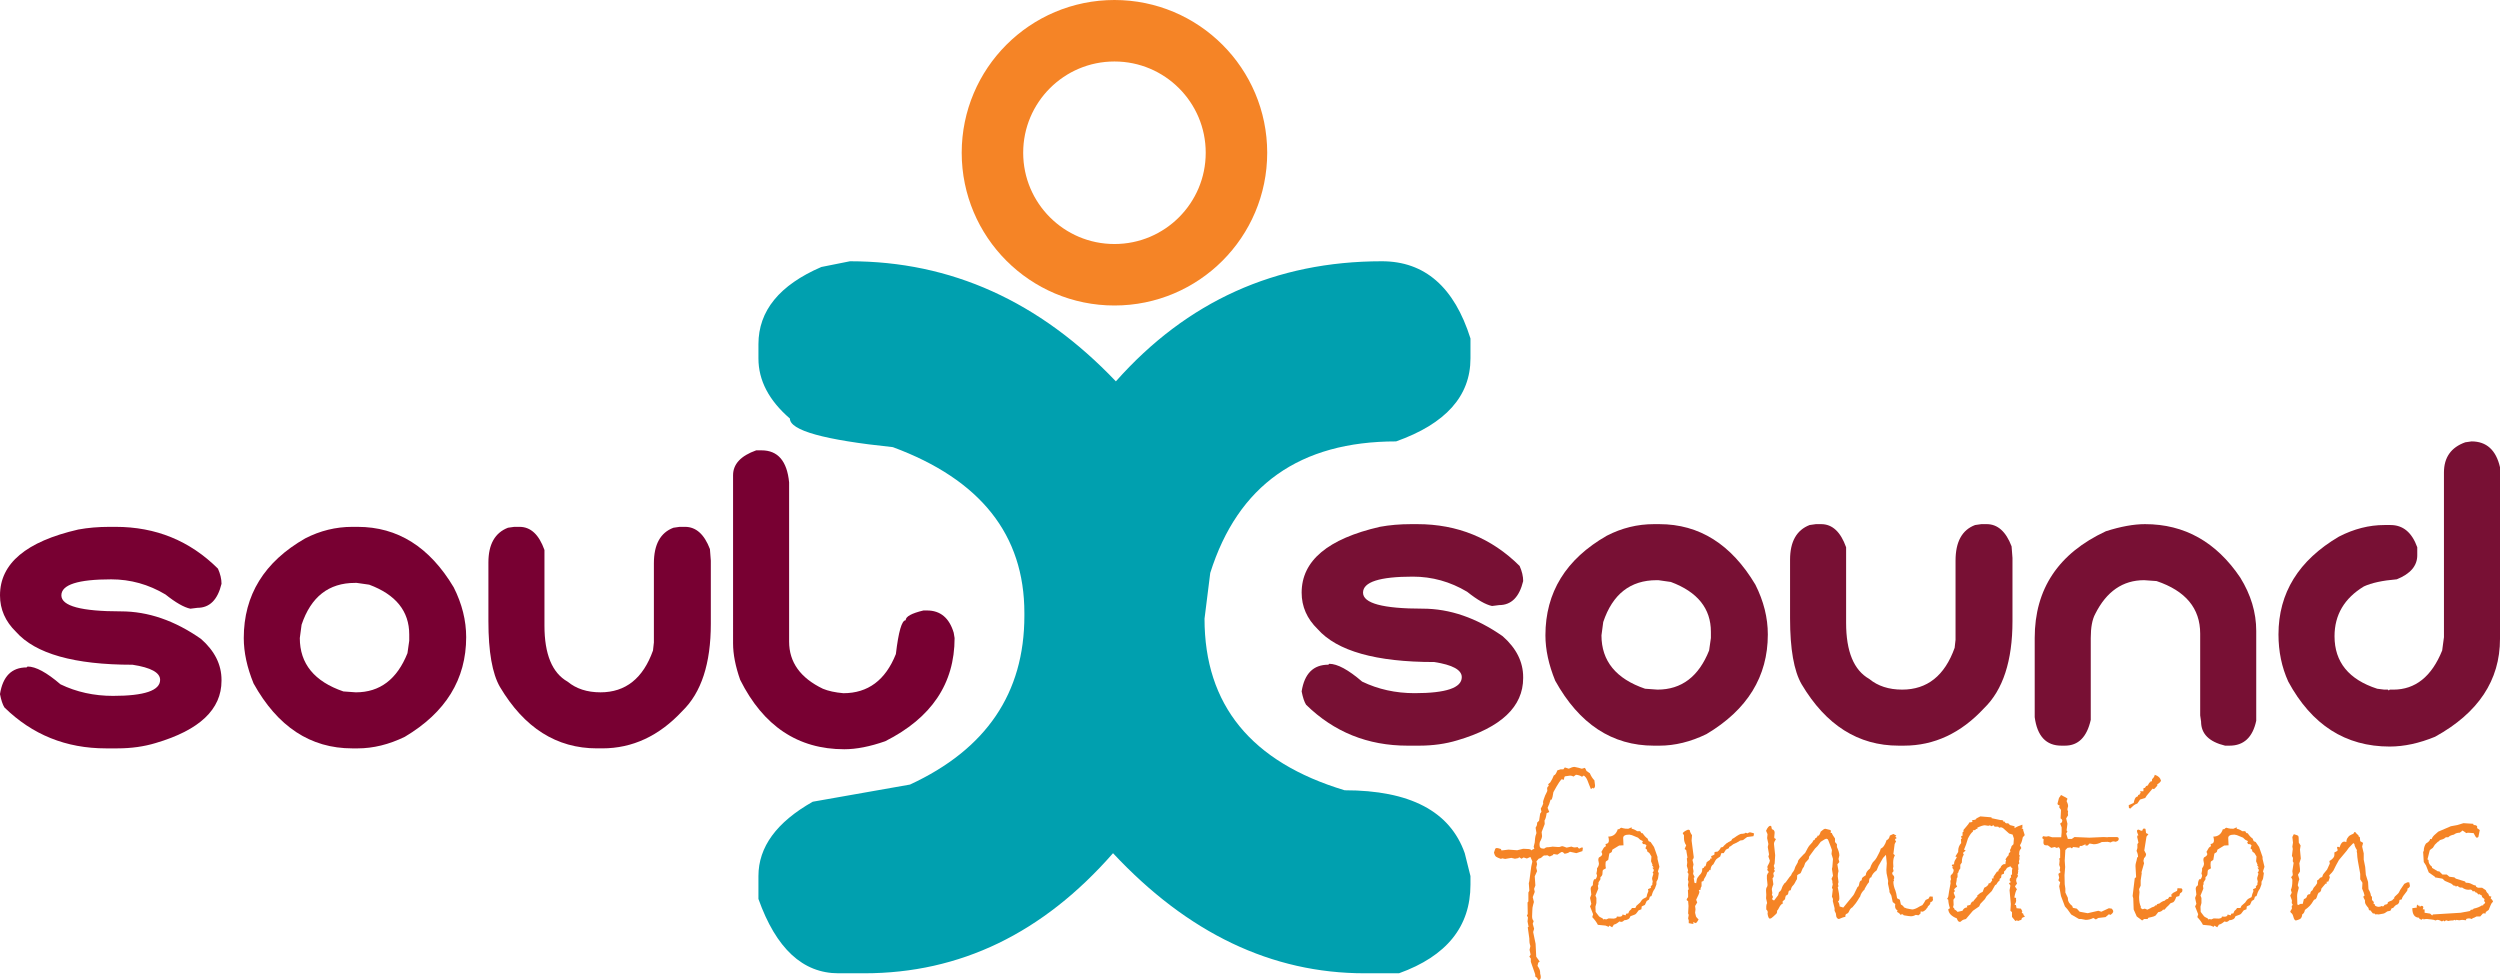<?xml version="1.0" encoding="utf-8"?>
<svg version="1.1" id="Layer_1" xmlns="http://www.w3.org/2000/svg" xmlns:xlink="http://www.w3.org/1999/xlink" x="0px" y="0px"
	 width="461.036px" height="180.768px" viewBox="0 0 461.036 180.768" enable-background="new 0 0 461.036 180.768"
	 xml:space="preserve">
<g>
	<g>
		<path fill="#00A0AF" d="M271.175,66.109c0,6.942-4.571,12.041-13.711,15.293c-17.754,0-29.181,8.085-34.277,24.258l-1.055,8.438
			c0,15.907,8.613,26.454,25.84,31.641c12.041,0,19.423,3.867,22.148,11.602l1.055,4.219v1.582c0,7.732-4.396,13.184-13.184,16.348
			h-6.328c-17.139,0-32.609-7.383-46.406-22.148c-12.92,14.766-28.213,22.148-45.879,22.148h-4.746
			c-6.592,0-11.515-4.57-14.766-13.711v-4.219c0-5.362,3.339-9.933,10.02-13.711l17.93-3.164
			c14.061-6.505,21.094-16.875,21.094-31.113v-0.527c0-14.416-8.087-24.61-24.258-30.586c-12.656-1.318-18.984-3.078-18.984-5.273
			c-3.869-3.341-5.801-7.033-5.801-11.074v-2.637c0-6.153,3.867-10.899,11.602-14.238l5.273-1.055
			c18.632,0,34.98,7.383,49.043,22.148c13.095-14.766,29.443-22.148,49.043-22.148c7.91,0,13.359,4.746,16.348,14.238V66.109z"/>
	</g>
</g>
<g>
	<g>
		<path fill="#F58426" d="M294.145,144.928c0,0.183-0.078,0.352-0.234,0.508l-0.156-0.156l-0.371,0.234l-0.313-0.762
			c-0.247-0.716-0.459-1.182-0.635-1.396s-0.31-0.322-0.4-0.322l-0.293,0.215c-0.3-0.208-0.671-0.332-1.113-0.371l-0.449,0.332
			c-0.208-0.117-0.417-0.176-0.625-0.176l-0.977,0.137c-0.104,0.169-0.156,0.339-0.156,0.508c-0.065,0.104-0.117,0.156-0.156,0.156
			c-0.026,0-0.059-0.026-0.098-0.078s-0.071-0.078-0.098-0.078c-0.195,0-0.729,0.801-1.602,2.402
			c-0.104,0.703-0.208,1.159-0.313,1.367l-0.215,0.039c-0.144,0.547-0.325,1.042-0.547,1.484l0.313,0.781l-0.488,0.215
			c-0.091,0.677-0.222,1.126-0.391,1.348l0.039,0.645l-0.566,1.484l0.078,0.762c0,0.183-0.091,0.462-0.273,0.84
			c-0.13,0.156-0.195,0.41-0.195,0.762c0,0.456,0.215,0.684,0.645,0.684h0.234c0.195-0.169,0.397-0.254,0.605-0.254h0.156
			c0.144,0,0.345-0.026,0.605-0.078c0.039-0.039,0.186-0.042,0.439-0.01s0.479,0.049,0.674,0.049h0.313
			c0.273-0.104,0.437-0.156,0.488-0.156c0.104,0,0.384,0.091,0.84,0.273l0.879-0.195c0.013,0,0.081,0.026,0.205,0.078
			s0.257,0.078,0.4,0.078c0.208,0,0.378-0.026,0.508-0.078c0.144,0.195,0.267,0.293,0.371,0.293
			c0.222-0.144,0.391-0.215,0.508-0.215c0.078,0,0.117,0.071,0.117,0.215c0,0.052-0.026,0.208-0.078,0.469l-1.113,0.371
			l-1.191-0.254c-0.183,0.169-0.508,0.293-0.977,0.371c-0.195-0.222-0.364-0.332-0.508-0.332c-0.091,0-0.358,0.163-0.801,0.488
			c-0.117,0-0.358-0.039-0.723-0.117l-0.117,0.195l-0.605,0.273l-0.43-0.234l-0.293,0.039h-0.313
			c-0.091,0.026-0.222,0.124-0.391,0.293s-0.358,0.261-0.566,0.273l-0.449,0.508l0.117,0.527l-0.156,0.645l0.156,0.645l-0.43,0.957
			l0.117,1.68l-0.234,0.625l0.117,0.566l-0.371,0.957l0.215,0.879v0.039c0,0.052-0.049,0.228-0.146,0.527s-0.146,0.657-0.146,1.074
			l-0.039,1.055c0,0.378,0.098,0.657,0.293,0.84l-0.176,0.508l0.254,0.918l-0.176,0.605l0.449,2.168l0.117,2.383l0.645,0.898
			l-0.273,0.195l-0.137,0.605c0.325,0.43,0.488,0.827,0.488,1.191v0.195c0.078,0.286,0.117,0.515,0.117,0.684
			c0,0.339-0.156,0.527-0.469,0.566l-0.215-0.449l-0.313-0.195l-0.039-0.449l-0.801-2.305v-0.605l-0.273-0.332l0.234-0.391
			l-0.195-0.879l0.156-0.684c0-0.013-0.029-0.11-0.088-0.293s-0.091-0.407-0.098-0.674s-0.01-0.413-0.01-0.439l-0.293-2.07
			l0.156-0.078l-0.195-0.996l0.078-0.723l-0.195-0.371l0.156-0.273l-0.039-2.129l0.156-0.195v-1.641l0.176-0.352l-0.098-1.367
			l0.098-0.391l0.352-2.676c0.013-0.117,0.049-0.283,0.107-0.498s0.088-0.374,0.088-0.479c0-0.013-0.117-0.28-0.352-0.801
			l-0.645,0.293l-0.605-0.195l-0.391,0.234l-0.449-0.293l-0.117,0.176l-0.645,0.117l-0.664-0.156l-1.133,0.195l-0.586-0.117
			l-0.176,0.117c-0.442-0.156-0.745-0.29-0.908-0.4s-0.296-0.368-0.4-0.771l0.195-0.586c0.039-0.169,0.156-0.254,0.352-0.254
			c0.117,0,0.358,0.059,0.723,0.176l0.117,0.273l1.289-0.156l1.602,0.117l1.113-0.273l0.801,0.039c0.364,0,0.618,0.091,0.762,0.273
			c0-0.091,0.163-0.195,0.488-0.313l-0.117-0.371l0.195-0.801l0.059-0.742c0.013-0.247,0.098-0.573,0.254-0.977l-0.156-0.996
			c0.013-0.039,0.062-0.124,0.146-0.254s0.127-0.286,0.127-0.469v-0.195l0.371-0.371l0.195-1.309l0.234-0.332l-0.117-0.586
			c0.222-0.364,0.371-0.684,0.449-0.957c-0.026-0.052-0.039-0.124-0.039-0.215c0-0.117,0.052-0.319,0.156-0.605
			s0.179-0.495,0.225-0.625s0.127-0.296,0.244-0.498s0.176-0.368,0.176-0.498l-0.039-0.215v-0.117c0-0.183,0.104-0.339,0.313-0.469
			l-0.117-0.215c0-0.104,0.117-0.234,0.352-0.391c0.286-0.43,0.515-0.872,0.684-1.328c0.222-0.026,0.437-0.332,0.645-0.918
			l0.586-0.195h0.527l0.273-0.352l0.723,0.234c0.43-0.222,0.781-0.332,1.055-0.332l0.801,0.176c0.3,0.104,0.469,0.156,0.508,0.156
			c0.117,0,0.306-0.052,0.566-0.156c0.104,0.065,0.222,0.261,0.352,0.586l0.605,0.41c0.222,0.534,0.501,0.97,0.84,1.309l0.117,0.898
			V144.928z"/>
		<path fill="#F58426" d="M306.02,159.85l-0.273,0.84l0.156,0.352l-0.137,0.938c-0.013,0.117-0.11,0.325-0.293,0.625v0.469
			l-0.293,0.801l-0.234,0.352c-0.078,0.091-0.208,0.43-0.391,1.016l-0.293,0.117l-0.156,0.527l-0.43,0.273l-0.332,0.723
			l-0.586,0.273l-0.059,0.527l-0.508,0.195c-0.247,0.325-0.407,0.534-0.479,0.625s-0.247,0.183-0.527,0.273
			s-0.466,0.169-0.557,0.234c-0.065,0.417-0.437,0.651-1.113,0.703c-0.156,0.195-0.345,0.293-0.566,0.293
			c-0.065,0-0.169-0.026-0.313-0.078c-0.364,0.325-0.703,0.521-1.016,0.586l-0.313,0.488l-0.527-0.313l-0.117,0.234l-0.586-0.234
			l-1.406-0.137c-0.234-0.469-0.579-0.944-1.035-1.426l0.156-0.527l-0.566-1.445l0.234-0.469l-0.234-1.094l0.234-0.625
			c0-0.065-0.02-0.237-0.059-0.518s-0.059-0.459-0.059-0.537c0-0.273,0.137-0.495,0.41-0.664v-0.215c0-0.3,0.078-0.593,0.234-0.879
			h0.234c0.195-0.222,0.293-0.476,0.293-0.762l-0.117-0.273l0.117-0.605v-0.391c0.234-0.286,0.352-0.579,0.352-0.879l-0.117-0.645
			c0-0.195,0.039-0.352,0.117-0.469c0.403-0.208,0.605-0.41,0.605-0.605c0-0.13-0.052-0.267-0.156-0.41l0.391-0.684
			c0.052-0.104,0.134-0.188,0.244-0.254s0.179-0.11,0.205-0.137l-0.078-0.391c0.417-0.039,0.625-0.254,0.625-0.645
			c0-0.234-0.039-0.476-0.117-0.723c0.886,0,1.472-0.456,1.758-1.367h0.254c0.183-0.183,0.313-0.273,0.391-0.273
			c0.026,0,0.14,0.032,0.342,0.098s0.518,0.098,0.947,0.098l0.625-0.273v0.273c0.273,0.026,0.612,0.176,1.016,0.449h0.547
			c0.13,0.261,0.254,0.391,0.371,0.391l0.078-0.039c0.3,0.469,0.605,0.801,0.918,0.996l0.195,0.488l0.371,0.156l0.625,0.918
			l0.645,1.836v0.371L306.02,159.85z M304.75,160.963c0.156-0.195,0.234-0.358,0.234-0.488c0-0.091-0.046-0.186-0.137-0.283
			s-0.137-0.159-0.137-0.186h0.234c-0.039-0.156-0.13-0.293-0.273-0.41l0.078-0.117l-0.273-0.645l0.078-0.879l-0.371-0.625
			c-0.286-0.183-0.43-0.319-0.43-0.41v-0.117c0-0.104-0.049-0.173-0.146-0.205s-0.146-0.088-0.146-0.166v-0.039
			c0-0.039,0.059-0.208,0.176-0.508l-0.254-0.195l-0.391-0.039l-0.156-0.293l0.156-0.234l-0.527-0.273l-0.391-0.371l-1.133-0.469
			l-0.469-0.098c-0.769,0-1.146,0.215-1.133,0.645l0.059,1.328l-0.801,0.039l-1.25,0.762l-0.117,0.43l-0.449,0.293l-0.195,1.152
			l-0.391,0.273c-0.078,0.039-0.117,0.228-0.117,0.566c0,0.3,0.026,0.54,0.078,0.723l-0.488,0.273
			c-0.104,0.052-0.156,0.306-0.156,0.762c0,0.208-0.124,0.41-0.371,0.605v0.391l-0.352,0.566v0.352l-0.117,0.254l0.078,0.547
			l-0.527,1.289l0.176,0.43v0.938l-0.176,0.664l0.039,0.977l0.586,0.762c0.065,0.104,0.3,0.247,0.703,0.43l0.117,0.195l0.273-0.078
			l0.254,0.078l0.469-0.195l0.957,0.039l0.449-0.117l0.117-0.273l0.41,0.039c0.417,0,0.625-0.137,0.625-0.41l0.566,0.156
			l0.117-0.313l0.371-0.039l0.195-0.449c0.286-0.222,0.442-0.403,0.469-0.547h0.645l0.195-0.41l0.684-0.605l0.254-0.371
			c0.104-0.144,0.222-0.254,0.352-0.332l0.566-0.293c0.065-0.364,0.183-0.735,0.352-1.113l-0.078-0.352l0.566-0.254l-0.078-0.195
			c0.156-0.222,0.3-0.41,0.43-0.566h-0.195c0.104-0.144,0.156-0.261,0.156-0.352c0-0.078-0.02-0.176-0.059-0.293
			s-0.059-0.195-0.059-0.234c0-0.169,0.039-0.352,0.117-0.547s0.117-0.319,0.117-0.371
			C304.906,161.068,304.854,161.002,304.75,160.963z"/>
		<path fill="#F58426" d="M323.48,153.717l-0.117,0.488l-1.172,0.156l-0.762,0.566l-0.508,0.078l-0.645,0.391l-0.645,0.293
			c-0.313,0.273-0.566,0.442-0.762,0.508v0.195l-0.586,0.293l-0.41,0.645h-0.43l-0.215,0.625l-0.449,0.293
			c-0.183,0.104-0.325,0.247-0.43,0.43l-0.391,0.723c-0.3,0.156-0.476,0.515-0.527,1.074l-0.195-0.078l-0.078,0.254l-0.293,0.195
			l-0.273,0.684c-0.286,0.403-0.43,0.71-0.43,0.918l-0.371,0.156v0.84c-0.078,0.091-0.144,0.234-0.195,0.43l0.078,0.137
			l-0.391,0.156l0.117,0.313c-0.039,0.261-0.241,0.742-0.605,1.445l0.195,0.508l-0.391,0.645c0.052,0.261,0.078,0.462,0.078,0.605
			l-0.078,0.645l0.176,0.703c0.013,0.039,0.071,0.117,0.176,0.234l0.293,0.293c-0.169,0.325-0.332,0.554-0.488,0.684l-0.527-0.195
			l0.078,0.352l-0.879-0.156v-0.527l-0.117-0.352l0.117-0.645l-0.117-0.273l0.078-1.367l-0.078-0.918
			c-0.183-0.065-0.273-0.144-0.273-0.234c0-0.104,0.091-0.267,0.273-0.488v-0.586c0-0.313-0.013-0.54-0.039-0.684l0.156-0.195
			l-0.156-0.762l0.117-0.605l-0.117-0.371l0.117-1.074l-0.195-0.313l0.117-0.371l-0.234-0.801l0.078-0.625
			c0-0.169-0.026-0.41-0.078-0.723l0.117-0.195l-0.234-1.367l-0.293-0.195l0.293-0.684c-0.273-0.378-0.41-0.82-0.41-1.328v-0.547
			c-0.117-0.13-0.195-0.254-0.234-0.371c0.183-0.247,0.515-0.462,0.996-0.645l0.293,0.078c0.052,0.325,0.195,0.638,0.43,0.938
			l-0.078,0.996l0.391,3.027c0,0.195-0.078,0.371-0.234,0.527l0.195,0.84l-0.117,0.605l0.117,0.645l-0.078,0.508l0.293,0.605
			l-0.176,0.117l0.137,0.918l0.313,0.078l0.137-0.781c0.013-0.091,0.169-0.325,0.469-0.703c0.339-0.3,0.508-0.632,0.508-0.996
			v-0.234l0.254-0.117c0.039,0,0.071-0.049,0.098-0.146s0.071-0.146,0.137-0.146h0.117l0.234-0.781l0.605-0.41l0.039-0.234h0.273
			l-0.117-0.449l0.605-0.273l0.039-0.488l0.566-0.078c0.286-0.234,0.481-0.488,0.586-0.762l0.371-0.078
			c0.052-0.104,0.293-0.345,0.723-0.723c0.091,0,0.156-0.039,0.195-0.117l0.645-0.352l0.156-0.293l0.352-0.195
			c0.69-0.508,1.159-0.762,1.406-0.762h0.156c0.234,0,0.423-0.065,0.566-0.195l0.352,0.117c0.183-0.13,0.332-0.195,0.449-0.195
			C323.2,153.587,323.454,153.666,323.48,153.717z"/>
		<path fill="#F58426" d="M356.488,165.963l-0.215,0.313L356,166.354c0,0.261-0.088,0.462-0.264,0.605s-0.264,0.254-0.264,0.332
			v0.078l-0.117,0.078c-0.078,0.183-0.218,0.342-0.42,0.479s-0.329,0.205-0.381,0.205l-0.352-0.059l-0.039,0.41
			c-0.222,0.208-0.345,0.313-0.371,0.313s-0.195-0.026-0.508-0.078c-0.286,0.169-0.579,0.254-0.879,0.254
			c-0.208,0-0.651-0.059-1.328-0.176c-0.091-0.13-0.183-0.195-0.273-0.195s-0.202,0.039-0.332,0.117
			c-0.065-0.183-0.273-0.364-0.625-0.547l0.078-0.293c-0.3-0.13-0.449-0.397-0.449-0.801l0.039-0.352l-0.469-0.371l-0.254-1.191
			l-0.352-0.645v-0.273l-0.273-1.289l0.039-0.508l-0.293-1.406l-0.039-0.605l0.078-1.23l-0.156-1.563l-0.527,0.566l-0.84,1.465
			l-0.352,0.84c-0.521,0.364-0.853,0.794-0.996,1.289c-0.273,0-0.41,0.293-0.41,0.879c-0.156,0.169-0.293,0.354-0.41,0.557
			s-0.212,0.361-0.283,0.479s-0.107,0.183-0.107,0.195v0.098c-0.442,0.403-0.723,0.853-0.84,1.348
			c-0.065,0.052-0.195,0.254-0.391,0.605s-0.54,0.808-1.035,1.367c-0.247,0.104-0.449,0.345-0.605,0.723
			c-0.104,0.247-0.244,0.397-0.42,0.449s-0.264,0.188-0.264,0.41v0.176c-0.208,0-0.605,0.13-1.191,0.391
			c-0.234-0.026-0.397-0.183-0.488-0.469l-0.078-0.566l-0.234-0.488v-0.469l-0.332-1.328c0.026-0.078,0.039-0.169,0.039-0.273
			c0-0.13-0.065-0.306-0.195-0.527l0.156-1.348l-0.156-0.293l0.156-0.645l-0.078-0.352v-0.273l-0.156-0.371l0.273-0.586l-0.195-1.25
			l0.078-0.352l0.117-1.484l-0.273-0.918l0.078-0.723l-0.195-0.566c-0.247-0.612-0.4-1.013-0.459-1.201s-0.146-0.283-0.264-0.283
			c-0.026-0.026-0.078-0.039-0.156-0.039c-0.091,0-0.423,0.188-0.996,0.566l-0.566,0.762l-0.488,0.488l-1.074,1.465l-0.078,0.449
			l-0.645,0.723l-0.273,0.762c-0.156,0.144-0.283,0.371-0.381,0.684s-0.208,0.488-0.332,0.527s-0.29,0.137-0.498,0.293l-0.039,0.723
			c-0.117,0.169-0.234,0.378-0.352,0.625s-0.261,0.449-0.43,0.605s-0.293,0.43-0.371,0.82c-0.3,0-0.449,0.183-0.449,0.547
			c-0.078,0.273-0.222,0.41-0.43,0.41c-0.104,0.261-0.156,0.449-0.156,0.566v0.117c-0.325,0.273-0.488,0.442-0.488,0.508
			c0,0.078,0.039,0.163,0.117,0.254c-0.3,0.144-0.534,0.391-0.703,0.742s-0.306,0.566-0.41,0.645v0.176
			c0,0.183-0.052,0.313-0.156,0.391s-0.283,0.244-0.537,0.498s-0.466,0.381-0.635,0.381c-0.195,0-0.339-0.306-0.43-0.918
			c0.026-0.052,0.039-0.13,0.039-0.234c0-0.208-0.091-0.384-0.273-0.527v-0.566c0-0.208,0.052-0.417,0.156-0.625l-0.195-0.879
			l0.039-0.645l-0.039-0.684v-0.156c0-0.286,0.065-0.501,0.195-0.645l0.078-0.313c0-0.104-0.02-0.306-0.059-0.605
			s-0.059-0.476-0.059-0.527v-0.645c0.078-0.261,0.195-0.469,0.352-0.625l-0.313-0.41c0.104-0.091,0.137-0.186,0.098-0.283
			s-0.059-0.173-0.059-0.225c0-0.091,0.068-0.251,0.205-0.479s0.225-0.459,0.264-0.693l-0.273-0.762l0.117-0.391L326,156.198
			l0.117-0.547l-0.234-1.094l0.078-0.723l-0.273-0.625c0.273-0.625,0.54-0.931,0.801-0.918l0.156,0.078l0.117,0.547
			c0.339,0.078,0.508,0.293,0.508,0.645l-0.078,0.84c0,0.169,0.11,0.273,0.332,0.313c-0.247,0.378-0.371,0.657-0.371,0.84v0.137
			l0.215,2.031l-0.098,1.523l-0.156,0.43l0.156,0.488l-0.117,0.195l0.176,0.293c-0.195,0.144-0.293,0.313-0.293,0.508l0.078,0.332
			c0,0.195-0.078,0.352-0.234,0.469l0.156,1.113l-0.156,0.41c-0.117,0.286-0.153,0.527-0.107,0.723s0.068,0.339,0.068,0.43
			c0,0.169-0.026,0.28-0.078,0.332c0.13,0.261,0.195,0.403,0.195,0.43c0,0.104-0.065,0.241-0.195,0.41l0.391,0.273l0.762-0.996
			l0.156-0.566c0.144-0.078,0.261-0.192,0.352-0.342s0.156-0.31,0.195-0.479s0.195-0.442,0.469-0.82
			c0.052,0,0.134-0.065,0.244-0.195s0.247-0.319,0.41-0.566s0.354-0.488,0.576-0.723c0.039-0.13,0.101-0.264,0.186-0.4
			s0.169-0.251,0.254-0.342s0.192-0.358,0.322-0.801l0.449-0.801l0.059-0.293c0.039-0.104,0.169-0.28,0.391-0.527l0.742-0.781
			c0.091,0,0.247-0.234,0.469-0.703s0.469-0.83,0.742-1.084s0.417-0.472,0.43-0.654c0.234-0.039,0.352-0.163,0.352-0.371
			c0.286-0.117,0.449-0.3,0.488-0.547l0.117,0.039c0.13,0,0.28-0.254,0.449-0.762c0.391-0.352,0.671-0.527,0.84-0.527
			c0.013,0,0.332,0.078,0.957,0.234c0.052,0.104,0.078,0.188,0.078,0.254c0,0.052-0.026,0.13-0.078,0.234l0.273,0.078
			c0,0.13,0.188,0.462,0.566,0.996v0.645l0.352,0.41v0.508c0.3,0.638,0.449,1.159,0.449,1.563l-0.156,0.645l0.156,0.566l-0.371,0.43
			l0.215,1.25c-0.091,0.273-0.137,0.593-0.137,0.957l0.137,1.074l-0.098,0.352l0.098,0.41l-0.137,0.156
			c0.195,0.847,0.293,1.569,0.293,2.168l-0.078,0.313l-0.176,0.156c0.195,0.286,0.293,0.593,0.293,0.918l0.684,0.215l1.836-2.246
			c0.078-0.078,0.198-0.303,0.361-0.674s0.31-0.667,0.439-0.889c0.144,0,0.244-0.192,0.303-0.576s0.212-0.603,0.459-0.654
			c0-0.195,0.026-0.335,0.078-0.42s0.28-0.257,0.684-0.518v-0.078c0-0.364,0.254-0.749,0.762-1.152
			c0.117-0.403,0.286-0.774,0.508-1.113c0.364-0.364,0.599-0.651,0.703-0.859l0.41-0.781c0.169-0.3,0.293-0.605,0.371-0.918
			c0.43-0.156,0.788-0.677,1.074-1.563c0.3-0.078,0.501-0.358,0.605-0.84l0.645-0.293l0.547,0.293l-0.195,0.195l0.273,0.273
			c-0.208,0.078-0.313,0.176-0.313,0.293s0.065,0.208,0.195,0.273l-0.273,0.527l-0.234,1.836c0.117,0.065,0.208,0.156,0.273,0.273
			c-0.208,0.313-0.313,0.769-0.313,1.367l0.039,0.723l-0.078,0.273l0.117,0.527c-0.026,0.039-0.075,0.095-0.146,0.166
			s-0.107,0.146-0.107,0.225s0.046,0.195,0.137,0.352c0.156,0.052,0.234,0.228,0.234,0.527c0,0.078-0.039,0.156-0.117,0.234
			c0.052,0.065,0.078,0.137,0.078,0.215c0,0.039-0.039,0.117-0.117,0.234c0,0.508,0.124,1.048,0.371,1.621
			c0.104,0.247,0.208,0.723,0.313,1.426l0.508,0.273l0.195,0.879c0.3,0.156,0.488,0.332,0.566,0.527l0.488,0.195l0.586,0.117
			c0.208,0.052,0.358,0.078,0.449,0.078c0.144,0,0.332-0.046,0.566-0.137s0.423-0.186,0.566-0.283s0.391-0.225,0.742-0.381
			c0.222-0.286,0.423-0.605,0.605-0.957l0.527-0.234l0.234-0.41l0.547,0.039C356.43,165.722,356.449,165.924,356.488,165.963z"/>
		<path fill="#F58426" d="M373.441,169.01l-0.566,0.273l-0.117,0.352c-0.222,0.052-0.423,0.124-0.605,0.215l-0.195-0.137
			l-0.293,0.137l-0.625-0.762v-0.879l-0.293-0.254l0.078-1.23l-0.234-2.559l0.156-0.84l-0.273-0.449l0.352-0.195l-0.234-0.352
			l0.078-0.371l0.195-0.156l-0.039-0.488h0.215v-0.801l0.078-0.391c-0.104-0.026-0.228-0.149-0.371-0.371l-0.625,0.293
			c-0.169,0.325-0.345,0.54-0.527,0.645l-0.039,0.43l-0.449,0.195l-0.078,0.566l-0.273,0.195v0.293
			c-0.261,0.195-0.449,0.43-0.566,0.703l-0.273,0.176l-0.605,1.074l-0.957,0.957l-0.313,0.527l-0.84,0.879l-0.215,0.469
			l-1.152,0.801l-1.289,1.523l-0.43,0.117c-0.13,0.026-0.332,0.163-0.605,0.41h-0.117c-0.222,0-0.397-0.215-0.527-0.645
			c-1.003-0.391-1.53-0.95-1.582-1.68l0.313-0.195c-0.183-0.508-0.286-1.028-0.313-1.563l-0.215-0.156l0.137-0.215
			c0.052-0.078,0.091-0.212,0.117-0.4s0.065-0.452,0.117-0.791l0.273-1.484c-0.026-0.052-0.039-0.144-0.039-0.273
			c0-0.144,0.039-0.293,0.117-0.449c-0.052-0.195-0.078-0.339-0.078-0.43c0-0.104,0.026-0.241,0.078-0.41l0.156-0.039
			c0.222-0.3,0.332-0.554,0.332-0.762c0-0.13-0.042-0.234-0.127-0.313s-0.127-0.13-0.127-0.156c0-0.091,0.071-0.156,0.215-0.195
			c-0.195-0.039-0.293-0.124-0.293-0.254s0.137-0.195,0.41-0.195v-0.078c0-0.286,0.081-0.55,0.244-0.791s0.251-0.407,0.264-0.498
			l-0.273-0.078l0.527-0.84v-0.195c0-0.56,0.183-1.042,0.547-1.445l-0.039-0.723l0.176-0.117c-0.091-0.117-0.137-0.247-0.137-0.391
			c0-0.078,0.085-0.117,0.254-0.117v-0.645c0.13-0.039,0.195-0.104,0.195-0.195s-0.013-0.163-0.039-0.215
			c0.078-0.117,0.261-0.332,0.547-0.645s0.476-0.573,0.566-0.781h0.117c0.3,0,0.449-0.071,0.449-0.215
			c0-0.052-0.039-0.117-0.117-0.195c0.534,0,0.813-0.104,0.84-0.313l0.723-0.371l2.07,0.176v0.156l1.68,0.352h0.156
			c0.247,0,0.371,0.11,0.371,0.332l0.195-0.078c0.065,0.234,0.215,0.352,0.449,0.352l0.195-0.039l0.352,0.352l0.84,0.215v0.352
			c0.378-0.247,0.859-0.462,1.445-0.645v0.645h-0.195l0.391,0.195l-0.078,0.078l0.313,1.016l-0.352,0.391l-0.156,0.664
			c-0.052,0.222-0.176,0.495-0.371,0.82l0.254,0.508c-0.026,0.039-0.101,0.144-0.225,0.313s-0.186,0.469-0.186,0.898
			c0.078,0.039,0.117,0.104,0.117,0.195l-0.078,0.332l0.039,0.273l-0.117,0.43l0.078,0.371l-0.234,0.273l0.078,0.879l-0.117,0.117
			l0.117,0.176l-0.117,0.117c0.026,0.026,0.039,0.078,0.039,0.156c0,0.117-0.039,0.234-0.117,0.352l0.117,0.254l-0.195,0.352
			c-0.104,0.065-0.156,0.254-0.156,0.566l0.156,0.508l-0.371,0.488c0.13,0.273,0.254,0.449,0.371,0.527
			c-0.195,0.273-0.358,0.788-0.488,1.543l0.332,0.078l-0.039,0.215c0.026,0.039,0.039,0.13,0.039,0.273
			c0,0.208-0.098,0.476-0.293,0.801h0.254l0.117,0.605l0.801,0.078l0.273,0.508c-0.078,0.052-0.117,0.098-0.117,0.137
			c0,0.104,0.13,0.234,0.391,0.391h-0.039c-0.052,0-0.078,0.013-0.078,0.039C373.109,168.705,373.22,168.828,373.441,169.01z
			 M371.391,154.635l-0.234-0.723l-0.645-0.195l-1.113-0.996c-0.169-0.104-0.306-0.156-0.41-0.156c-0.065,0-0.169,0.026-0.313,0.078
			l-0.195-0.195h-0.645l-0.195-0.254l-0.449,0.176l-0.195-0.176l-0.332,0.098l-0.625-0.098c-0.3,0-0.769,0.149-1.406,0.449
			l0.078,0.156l-0.352,0.117l-0.078,0.156l-0.449,0.059v0.234c-0.261,0.156-0.566,0.579-0.918,1.27
			c-0.222,0.808-0.462,1.491-0.723,2.051l0.313,0.156l-0.508,0.449l0.156,0.313c-0.234,0.352-0.352,0.762-0.352,1.23v0.215
			l-0.293,0.43v0.684c-0.208,0.234-0.325,0.476-0.352,0.723L361,161.042v0.723l-0.137,0.195c0,0.261-0.052,0.618-0.156,1.074
			l0.215,0.488c-0.169,0.065-0.358,0.228-0.566,0.488l0.156,0.313l-0.234,0.313l0.313,0.801l-0.352,0.488l0.039,0.957l-0.117,0.449
			l0.195,0.117l0.078,0.273c0.222,0.091,0.41,0.241,0.566,0.449l0.918-0.215c0.169-0.391,0.462-0.599,0.879-0.625l-0.078-0.293
			c0.403-0.104,0.615-0.159,0.635-0.166s0.049-0.081,0.088-0.225s0.156-0.28,0.352-0.41h0.078c0.078,0,0.117-0.052,0.117-0.156
			l0.723-0.84h-0.156l0.43-0.391c0.144-0.144,0.358-0.267,0.645-0.371l0.293-0.762c0.495-0.208,0.774-0.488,0.84-0.84h0.234
			l0.391-0.508l-0.078-0.332l0.371-0.078c-0.052-0.091-0.078-0.156-0.078-0.195s0.091-0.186,0.273-0.439s0.325-0.466,0.43-0.635
			l0.176,0.078c0.039-0.313,0.183-0.554,0.43-0.723c0.052-0.208,0.156-0.374,0.313-0.498s0.267-0.186,0.332-0.186h0.273l0.039-0.488
			c0.052-0.052,0.078-0.104,0.078-0.156c0-0.078-0.039-0.156-0.117-0.234c0.234-0.391,0.423-0.632,0.566-0.723l0.078-0.43
			l0.273-0.215l-0.078-0.352c0.156-0.247,0.254-0.488,0.293-0.723l0.352-0.352L371.391,154.635z"/>
		<path fill="#F58426" d="M382.563,154.362l2.754,0.117l2.637-0.117l0.645,0.039l0.273-0.039h1.445c0.273,0,0.41,0.117,0.41,0.352
			c0,0.273-0.215,0.449-0.645,0.527c-0.078-0.052-0.188-0.078-0.332-0.078c-0.183,0-0.352,0.065-0.508,0.195l-0.566-0.117
			l-1.074,0.039c-0.495,0.273-0.989,0.41-1.484,0.41l-0.762-0.137l-0.391,0.371h-0.371v-0.234l-0.684,0.313h-0.352l-0.117,0.352
			c-0.222-0.065-0.612-0.117-1.172-0.156c-0.039,0.156-0.104,0.234-0.195,0.234c-0.052,0-0.13-0.052-0.234-0.156l-0.566,0.078
			l-0.391,0.41l-0.117,1.953l0.078,1.172l-0.117,1.504l0.039,1.68l0.117,0.801v0.723l0.469,0.996v0.176
			c0,0.456,0.267,0.892,0.801,1.309l0.117,0.332l0.723,0.156l0.527,0.566l1.484,0.273l1.953-0.449l0.566,0.176l1.387-0.645
			l0.527,0.078c0.183,0.183,0.273,0.352,0.273,0.508c0,0.195-0.169,0.41-0.508,0.645l-0.293-0.117l-0.625,0.527l-1.328,0.156
			l-0.449,0.273l-0.469-0.273c-0.442,0.234-0.911,0.352-1.406,0.352l-0.801-0.156h-0.43l-1.445-0.84l-0.684-0.957l-0.469-0.527
			l-0.723-1.914l-0.332-1.797l0.176-0.723l-0.332-0.391l0.156-0.449l-0.156-0.723l0.41-0.313l-0.176-0.371l0.098-0.469l-0.176-0.527
			l0.078-0.762l-0.078-0.391l0.176-0.117v-1.445c-0.078-0.352-0.188-0.527-0.332-0.527c-0.091,0-0.169,0.052-0.234,0.156
			l-0.449-0.195l-0.625,0.156l-0.645-0.469h-0.332c-0.313,0-0.469-0.176-0.469-0.527l0.039-0.605l-0.273-0.195l0.156-0.352
			l0.586,0.078l0.449-0.078l0.645,0.195h1.68l0.078-0.918v-0.918l-0.273-0.684l0.313-0.234c0.052-0.156,0.078-0.254,0.078-0.293
			c0-0.169-0.104-0.313-0.313-0.43l0.078-1.563l-0.332-0.488l0.078-0.352c-0.261-0.052-0.391-0.156-0.391-0.313l0.273-1.055
			c0.222-0.286,0.345-0.469,0.371-0.547c0.794,0.391,1.191,0.618,1.191,0.684v0.039l-0.156,0.391
			c0.183,0.378,0.273,0.671,0.273,0.879v0.117c-0.078,0.208-0.117,0.397-0.117,0.566c0,0.13,0.039,0.234,0.117,0.313l-0.039,0.332
			l0.039,0.43l-0.352,0.566l0.234,0.996l-0.156,1.211l0.156,0.234l-0.234,0.352l0.313,0.996h0.723L382.563,154.362z"/>
		<path fill="#F58426" d="M398.52,143.971c-0.091,0.234-0.319,0.456-0.684,0.664v0.254l-0.352,0.391
			c-0.117,0.156-0.222,0.234-0.313,0.234c-0.039,0-0.11-0.026-0.215-0.078l-1.074,1.289l-0.273,0.43l-0.957,0.293l-0.488,0.723
			l-0.449,0.195c-0.13,0.052-0.423,0.306-0.879,0.762l-0.234-0.156l-0.039-0.488l0.918-0.41c0.13-0.651,0.296-1.019,0.498-1.104
			s0.303-0.14,0.303-0.166v-0.156l0.195-0.117l0.078,0.039l0.098-0.293h0.156l-0.156-0.352h0.625v-0.566l0.293-0.078l0.195-0.313
			l0.313-0.117l0.293-0.527c0.104,0,0.183-0.078,0.234-0.234h0.234l0.039-0.41c0.273-0.234,0.437-0.501,0.488-0.801
			C398.005,143.085,398.39,143.451,398.52,143.971z M402.484,164.088l-0.078,0.391l-0.371,0.273l-0.156,0.488l-0.547,0.156
			c-0.169,0.521-0.358,0.853-0.566,0.996l-0.488,0.176l-0.43,0.469c-0.104,0.052-0.332,0.293-0.684,0.723h-0.273
			c-0.183,0.261-0.476,0.41-0.879,0.449c-0.286,0.352-0.449,0.56-0.488,0.625c-0.195,0.13-0.446,0.225-0.752,0.283
			s-0.498,0.101-0.576,0.127l-0.156,0.234h-0.645l-0.352,0.273l-0.996-0.742l-0.566-1.289l-0.078-2.07l-0.117-0.41l0.391-3.281
			l0.254-0.195l-0.117-2.051c0-0.247,0.036-0.479,0.107-0.693s0.14-0.511,0.205-0.889l0.156-0.098c0-0.364-0.091-0.735-0.273-1.113
			l0.156-0.527v-0.742l0.195-0.254c-0.026-0.183-0.071-0.394-0.137-0.635s-0.098-0.374-0.098-0.4c0-0.208,0.052-0.313,0.156-0.313
			c0.026,0.026,0.052,0.039,0.078,0.039c-0.183-0.417-0.273-0.684-0.273-0.801c0-0.195,0.091-0.293,0.273-0.293
			c0.052,0,0.14,0.036,0.264,0.107s0.225,0.107,0.303,0.107c0.026,0,0.091-0.026,0.195-0.078c0-0.222,0.091-0.332,0.273-0.332
			c0.156,0,0.244,0.029,0.264,0.088s0.056,0.31,0.107,0.752l0.43,0.195l-0.352,0.449l-0.41,2.559l0.332,0.645
			c0,0.3-0.124,0.554-0.371,0.762l-0.117,0.508l0.117,0.449l-0.469,1.641l0.039,0.195l-0.195,1.328v0.957l-0.293,0.645l0.078,0.547
			l-0.078,0.918c0,0.729,0.11,1.328,0.332,1.797l-0.039,0.215l0.352,0.234l0.41-0.117L396,167.76l0.566-0.273
			c0.144-0.117,0.371-0.215,0.684-0.293l0.273-0.273l0.078,0.117l0.234-0.313l0.41-0.117c0.3-0.261,0.632-0.437,0.996-0.527
			c0.091-0.169,0.28-0.273,0.566-0.313l0.234-0.371l0.449-0.039l-0.098-0.43h0.176l0.078-0.215l0.84-0.43l0.078-0.488l0.762,0.039
			C402.38,163.9,402.433,163.984,402.484,164.088z"/>
		<path fill="#F58426" d="M417.602,159.85l-0.273,0.84l0.156,0.352l-0.137,0.938c-0.013,0.117-0.11,0.325-0.293,0.625v0.469
			l-0.293,0.801l-0.234,0.352c-0.078,0.091-0.208,0.43-0.391,1.016l-0.293,0.117l-0.156,0.527l-0.43,0.273l-0.332,0.723
			l-0.586,0.273l-0.059,0.527l-0.508,0.195c-0.247,0.325-0.407,0.534-0.479,0.625s-0.247,0.183-0.527,0.273
			s-0.466,0.169-0.557,0.234c-0.065,0.417-0.437,0.651-1.113,0.703c-0.156,0.195-0.345,0.293-0.566,0.293
			c-0.065,0-0.169-0.026-0.313-0.078c-0.364,0.325-0.703,0.521-1.016,0.586l-0.313,0.488l-0.527-0.313l-0.117,0.234l-0.586-0.234
			l-1.406-0.137c-0.234-0.469-0.579-0.944-1.035-1.426l0.156-0.527l-0.566-1.445l0.234-0.469l-0.234-1.094l0.234-0.625
			c0-0.065-0.02-0.237-0.059-0.518s-0.059-0.459-0.059-0.537c0-0.273,0.137-0.495,0.41-0.664v-0.215c0-0.3,0.078-0.593,0.234-0.879
			h0.234c0.195-0.222,0.293-0.476,0.293-0.762l-0.117-0.273l0.117-0.605v-0.391c0.234-0.286,0.352-0.579,0.352-0.879l-0.117-0.645
			c0-0.195,0.039-0.352,0.117-0.469c0.403-0.208,0.605-0.41,0.605-0.605c0-0.13-0.052-0.267-0.156-0.41l0.391-0.684
			c0.052-0.104,0.134-0.188,0.244-0.254s0.179-0.11,0.205-0.137l-0.078-0.391c0.417-0.039,0.625-0.254,0.625-0.645
			c0-0.234-0.039-0.476-0.117-0.723c0.886,0,1.472-0.456,1.758-1.367h0.254c0.183-0.183,0.313-0.273,0.391-0.273
			c0.026,0,0.14,0.032,0.342,0.098s0.518,0.098,0.947,0.098l0.625-0.273v0.273c0.273,0.026,0.612,0.176,1.016,0.449h0.547
			c0.13,0.261,0.254,0.391,0.371,0.391l0.078-0.039c0.3,0.469,0.605,0.801,0.918,0.996l0.195,0.488l0.371,0.156l0.625,0.918
			l0.645,1.836v0.371L417.602,159.85z M416.332,160.963c0.156-0.195,0.234-0.358,0.234-0.488c0-0.091-0.046-0.186-0.137-0.283
			s-0.137-0.159-0.137-0.186h0.234c-0.039-0.156-0.13-0.293-0.273-0.41l0.078-0.117l-0.273-0.645l0.078-0.879l-0.371-0.625
			c-0.286-0.183-0.43-0.319-0.43-0.41v-0.117c0-0.104-0.049-0.173-0.146-0.205s-0.146-0.088-0.146-0.166v-0.039
			c0-0.039,0.059-0.208,0.176-0.508l-0.254-0.195l-0.391-0.039l-0.156-0.293l0.156-0.234l-0.527-0.273l-0.391-0.371l-1.133-0.469
			l-0.469-0.098c-0.769,0-1.146,0.215-1.133,0.645l0.059,1.328l-0.801,0.039l-1.25,0.762l-0.117,0.43l-0.449,0.293l-0.195,1.152
			l-0.391,0.273c-0.078,0.039-0.117,0.228-0.117,0.566c0,0.3,0.026,0.54,0.078,0.723l-0.488,0.273
			c-0.104,0.052-0.156,0.306-0.156,0.762c0,0.208-0.124,0.41-0.371,0.605v0.391l-0.352,0.566v0.352l-0.117,0.254l0.078,0.547
			l-0.527,1.289l0.176,0.43v0.938l-0.176,0.664l0.039,0.977l0.586,0.762c0.065,0.104,0.3,0.247,0.703,0.43l0.117,0.195l0.273-0.078
			l0.254,0.078l0.469-0.195l0.957,0.039l0.449-0.117l0.117-0.273l0.41,0.039c0.417,0,0.625-0.137,0.625-0.41l0.566,0.156
			l0.117-0.313l0.371-0.039l0.195-0.449c0.286-0.222,0.442-0.403,0.469-0.547h0.645l0.195-0.41l0.684-0.605l0.254-0.371
			c0.104-0.144,0.222-0.254,0.352-0.332l0.566-0.293c0.065-0.364,0.183-0.735,0.352-1.113l-0.078-0.352l0.566-0.254l-0.078-0.195
			c0.156-0.222,0.3-0.41,0.43-0.566h-0.195c0.104-0.144,0.156-0.261,0.156-0.352c0-0.078-0.02-0.176-0.059-0.293
			s-0.059-0.195-0.059-0.234c0-0.169,0.039-0.352,0.117-0.547s0.117-0.319,0.117-0.371
			C416.488,161.068,416.437,161.002,416.332,160.963z"/>
		<path fill="#F58426" d="M444.418,163.288c0.052,0.208-0.11,0.417-0.488,0.625l0.059,0.137c0,0.13-0.176,0.407-0.527,0.83
			s-0.527,0.745-0.527,0.967l-0.43,0.117c-0.013,0.547-0.254,0.866-0.723,0.957c-0.039,0.156-0.104,0.234-0.195,0.234h-0.078
			c-0.039,0.222-0.188,0.332-0.449,0.332l-0.234,0.469l-0.566,0.117l-0.469,0.313c-0.065,0.039-0.149,0.071-0.254,0.098
			l-0.879,0.156l-0.313-0.039l-0.293,0.039l-0.117-0.156l-0.352-0.039l-0.449-0.566h-0.195c-0.104-0.104-0.156-0.247-0.156-0.43
			c-0.43-0.469-0.645-0.833-0.645-1.094v-0.313l-0.273-0.527v-0.234l0.195-0.117l-0.156-0.566l-0.293-0.723l0.059-1.074l-0.41-0.645
			v-0.996c-0.378-1.94-0.566-3.125-0.566-3.555v-0.156c-0.052-0.208-0.078-0.358-0.078-0.449c0-0.104,0.013-0.183,0.039-0.234
			c-0.3-0.456-0.456-0.827-0.469-1.113l-0.195-0.176l-0.84,0.879l-0.41,0.566l-1.406,1.68l-0.547,0.996
			c-0.195,0.43-0.352,0.745-0.469,0.947s-0.378,0.498-0.781,0.889l0.117,0.371l-0.273,0.762l-0.313,0.039v0.352h-0.215l-0.762,0.918
			c-0.026,0.442-0.195,0.696-0.508,0.762c-0.117,0.169-0.222,0.417-0.313,0.742s-0.241,0.495-0.449,0.508l-0.156,0.156
			c-0.247,0.43-0.479,0.759-0.693,0.986s-0.518,0.485-0.908,0.771c-0.091,0.442-0.254,0.71-0.488,0.801l-0.039,0.195
			c-0.013,0.183-0.078,0.354-0.195,0.518s-0.437,0.31-0.957,0.439c-0.195-0.026-0.345-0.247-0.449-0.664s-0.261-0.671-0.469-0.762
			l-0.117-0.254l0.313-0.508l-0.039-0.488l0.195-0.195l-0.195-0.352l0.039-0.488l-0.313-0.879l0.273-0.527l-0.156-0.547
			c0.183-0.364,0.273-0.911,0.273-1.641v-0.215c0-0.065-0.078-0.222-0.234-0.469c0.208-0.169,0.313-0.332,0.313-0.488l-0.078-0.625
			l0.234-1.523l-0.156-0.293l0.039-0.625l-0.195-0.371l0.156-1.27l-0.078-0.449l0.117-0.723l-0.117-1.035l0.273-0.527
			c0.481,0.144,0.745,0.241,0.791,0.293s0.078,0.173,0.098,0.361s0.029,0.491,0.029,0.908l0.332,0.527l-0.117,0.762l0.156,1.641
			l-0.273,0.879l0.117,1.035v0.488l-0.371,0.586l0.254,0.84c-0.078,0.117-0.176,0.481-0.293,1.094l0.195,0.469
			c-0.222,0.716-0.325,1.237-0.313,1.563l0.039,1.445l0.117,0.195l0.488-0.234h0.391l0.215-0.879c0.3-0.091,0.481-0.241,0.547-0.449
			c0.039-0.313,0.241-0.469,0.605-0.469c0.039-0.3,0.13-0.501,0.273-0.605c0.104,0,0.228-0.188,0.371-0.566
			c0.273-0.273,0.488-0.554,0.645-0.84v-0.547h0.039c0.104,0,0.225-0.095,0.361-0.283s0.31-0.283,0.518-0.283
			c0.091-0.339,0.208-0.579,0.352-0.723l0.566-0.684l0.508-1.113c-0.052-0.208-0.078-0.345-0.078-0.41
			c0-0.078,0.039-0.117,0.117-0.117c0.534-0.352,0.801-0.696,0.801-1.035v-0.488c0.403-0.156,0.605-0.3,0.605-0.43
			c0-0.052-0.02-0.127-0.059-0.225s-0.059-0.159-0.059-0.186c0-0.13,0.052-0.195,0.156-0.195c0.091,0,0.195,0.039,0.313,0.117
			c0.195-0.716,0.495-1.074,0.898-1.074c0.078,0,0.195,0.026,0.352,0.078c0-0.378,0.117-0.684,0.352-0.918
			c0.052-0.169,0.364-0.371,0.938-0.605l0.195-0.313h0.156c0.222,0.3,0.41,0.488,0.566,0.566l0.078,0.273l0.195,0.078l0.078,0.762
			l0.527,0.313l-0.176,0.684l0.293,1.25v1.152l0.273,1.367l0.117,1.426l0.41,1.328l0.078,1.328c0.013,0.026,0.081,0.153,0.205,0.381
			s0.212,0.524,0.264,0.889l0.176,0.117v0.605l0.352,0.391l-0.078,0.293l0.273,0.156v0.195c0.247,0.156,0.462,0.234,0.645,0.234
			c0.222,0,0.423-0.052,0.605-0.156c0.091,0.052,0.156,0.078,0.195,0.078c0.117,0,0.234-0.104,0.352-0.313
			c0.378-0.039,0.566-0.144,0.566-0.313v-0.098c0.039-0.091,0.306-0.222,0.801-0.391c0.13-0.156,0.267-0.286,0.41-0.391
			l-0.039-0.098c0.026-0.065,0.075-0.14,0.146-0.225s0.198-0.202,0.381-0.352s0.306-0.29,0.371-0.42l0.215-0.43
			c0.169-0.234,0.423-0.612,0.762-1.133l0.547-0.273h0.371L444.418,163.288z"/>
		<path fill="#F58426" d="M459.75,166.276l-0.273,0.313c-0.065,0.091-0.241,0.495-0.527,1.211l-0.566,0.41l0.039,0.234h-0.527
			l-0.508,0.566h-0.684l-0.449,0.234c-0.13,0-0.273,0.078-0.43,0.234c-0.169-0.078-0.345-0.117-0.527-0.117
			c-0.144,0-0.313,0.039-0.508,0.117v0.234l-0.723-0.078l-0.566,0.078l-0.527-0.078l-0.078,0.117l-0.195-0.117l-0.352,0.117h-0.254
			c-0.183,0-0.378,0.032-0.586,0.098l-0.41-0.137l-0.313,0.215l-0.156-0.176l-0.293,0.176c-0.339-0.195-0.618-0.293-0.84-0.293
			c-0.078,0-0.195,0.039-0.352,0.117c-0.169-0.091-0.397-0.149-0.684-0.176l-0.879-0.098c-0.273,0-0.488,0.026-0.645,0.078
			l-0.078-0.156l-0.352,0.234c-0.078-0.104-0.176-0.156-0.293-0.156l-0.117-0.234c-0.82-0.039-1.23-0.625-1.23-1.758l0.84-0.117
			l-0.039-0.293l0.195-0.273l0.117,0.234h0.234v0.195l0.371-0.195c0.208,0.039,0.313,0.137,0.313,0.293
			c0,0.078-0.039,0.195-0.117,0.352l0.352,0.039v0.605l1.016,0.156l0.391,0.352l0.117-0.195l5.117-0.313l1.758-0.332l0.098-0.195
			l0.43-0.078l0.117-0.156c0.612-0.117,1.146-0.332,1.602-0.645l0.117,0.117l0.078-0.234l0.293-0.234l0.039-0.137l-0.195-0.273
			l0.078-0.352l-0.449-0.371l-0.078-0.313c-0.208-0.078-0.339-0.156-0.391-0.234l-0.176,0.078l-0.391-0.371h-0.156l-0.176-0.234
			h-0.391c-0.078-0.208-0.228-0.313-0.449-0.313l-0.273,0.039c-0.442,0-0.84-0.137-1.191-0.41h-0.41l-0.508-0.313l-0.254,0.156
			l-0.117-0.195h-0.273l-0.449-0.371l-1.191-0.508l-0.449-0.41l-1.348-0.234l-0.039-0.117l-1.133-0.801l-0.508-1.289l-0.41-0.625
			l-0.117-1.855l0.117-0.195c0-0.521,0.137-0.977,0.41-1.367c0.495-0.286,0.749-0.566,0.762-0.84l0.273,0.039
			c0.104-0.325,0.352-0.645,0.742-0.957l0.488-0.43l2.324-0.996l1.172-0.215l1.152-0.352l1.797,0.117l0.078,0.234h0.117
			c0.222,0,0.397,0.071,0.527,0.215v0.352l0.488,0.352c-0.144,0.625-0.215,0.977-0.215,1.055c0,0.234-0.117,0.352-0.352,0.352
			c-0.104,0-0.293-0.28-0.566-0.84l-1.074-0.078l-0.273,0.078c-0.417-0.313-0.657-0.469-0.723-0.469
			c-0.078,0-0.117,0.039-0.117,0.117l-0.371,0.273c-0.442,0-0.801,0.117-1.074,0.352c-0.495,0.091-0.84,0.254-1.035,0.488h-0.449
			l-0.332,0.254c-0.091,0.065-0.352,0.156-0.781,0.273l-0.156,0.195l-0.215,0.117l-0.547,0.527l-0.371,0.586
			c-0.378,0.247-0.573,0.41-0.586,0.488l-0.41,1.641l0.195,0.117v0.117c0,0.442,0.215,0.82,0.645,1.133v0.195l1.074,0.645h0.254
			l0.586,0.586h0.801l0.488,0.41l0.918,0.117l0.273,0.234l1.719,0.527c0,0.156,0.098,0.234,0.293,0.234
			c0.325,0,0.625,0.078,0.898,0.234s0.534,0.254,0.781,0.293l0.039,0.195l0.352,0.195h0.762l0.684,0.449
			c0.078,0.286,0.254,0.527,0.527,0.723l-0.039,0.117l0.195,0.273l0.352,0.078l-0.156,0.293
			C459.548,165.859,459.698,166.068,459.75,166.276z"/>
	</g>
</g>
<g>
	<path fill="#780032" d="M20.18,97.159h1.148c7.41,0,13.699,2.57,18.867,7.711c0.437,0.984,0.656,1.914,0.656,2.789
		c-0.711,2.953-2.188,4.43-4.43,4.43l-1.313,0.164c-1.176-0.246-2.707-1.121-4.594-2.625c-3.117-1.859-6.454-2.789-10.008-2.789
		c-6.125,0-9.188,0.984-9.188,2.953s3.664,2.953,10.992,2.953c5.004,0,9.926,1.696,14.766,5.086
		c2.516,2.215,3.773,4.731,3.773,7.547v0.164c0,5.277-4.047,9.105-12.141,11.484c-2.16,0.656-4.512,0.984-7.055,0.984h-2.133
		c-7.328,0-13.563-2.516-18.703-7.547c-0.328-0.519-0.602-1.339-0.82-2.461c0.519-3.281,2.16-4.922,4.922-4.922l0.164-0.164
		c1.503,0,3.527,1.094,6.07,3.281c2.953,1.422,6.179,2.133,9.68,2.133c5.797,0,8.695-0.984,8.695-2.953
		c0-1.339-1.696-2.27-5.086-2.789c-10.746,0-17.91-2.023-21.492-6.07C0.984,114.604,0,112.362,0,109.792
		c0-5.879,4.813-9.926,14.438-12.141C16.215,97.323,18.129,97.159,20.18,97.159z"/>
	<path fill="#780032" d="M64.969,97.159h0.984c7.383,0,13.289,3.719,17.719,11.156c1.531,3.035,2.297,6.098,2.297,9.188
		c0,7.766-3.773,13.891-11.32,18.375c-2.926,1.422-5.824,2.133-8.695,2.133h-0.984c-7.711,0-13.781-3.992-18.211-11.977
		c-1.204-2.953-1.805-5.742-1.805-8.367c0-7.93,3.773-14.054,11.32-18.375C59.035,97.87,61.934,97.159,64.969,97.159z
		 M55.289,117.667c0,4.731,2.68,8.012,8.039,9.844l2.297,0.164c4.43,0,7.602-2.406,9.516-7.219l0.328-2.297v-1.148
		c0-4.292-2.461-7.355-7.383-9.188l-2.297-0.328h-0.328c-4.84,0-8.121,2.57-9.844,7.711L55.289,117.667z"/>
	<path fill="#780032" d="M94.828,97.159h0.984c2.051,0,3.582,1.422,4.594,4.266v13.945c0,5.277,1.421,8.723,4.266,10.336
		c1.585,1.313,3.609,1.969,6.07,1.969c4.621,0,7.848-2.57,9.68-7.711l0.164-1.477v-14.602c0-3.472,1.203-5.66,3.609-6.563
		l1.148-0.164h0.984c2.023,0,3.554,1.368,4.594,4.102l0.164,2.133v11.648c0,7.328-1.75,12.688-5.25,16.078
		c-4.266,4.594-9.188,6.891-14.766,6.891h-0.984c-7.438,0-13.398-3.773-17.883-11.32c-1.422-2.461-2.133-6.507-2.133-12.141v-10.828
		c0-3.336,1.203-5.469,3.609-6.398L94.828,97.159z"/>
	<path fill="#780032" d="M140.438,83.049c3.008,0,4.703,1.969,5.086,5.906v29.367c0,3.801,2.078,6.7,6.234,8.695
		c0.984,0.41,2.242,0.684,3.773,0.82c4.539,0,7.766-2.406,9.68-7.219c0.492-4.156,1.093-6.234,1.805-6.234
		c0-0.683,1.093-1.285,3.281-1.805h0.656c2.461,0,4.102,1.368,4.922,4.102l0.164,0.984c0,8.395-4.266,14.739-12.797,19.031
		c-2.816,0.984-5.332,1.477-7.547,1.477c-8.531,0-14.93-4.266-19.195-12.797c-0.875-2.488-1.313-4.73-1.313-6.727V87.643
		c0-2.051,1.421-3.582,4.266-4.594H140.438z"/>
</g>
<g>
	<path fill="#781034" d="M260.224,96.659h1.148c7.41,0,13.699,2.57,18.867,7.711c0.437,0.984,0.656,1.914,0.656,2.789
		c-0.711,2.953-2.188,4.43-4.43,4.43l-1.313,0.164c-1.176-0.246-2.707-1.121-4.594-2.625c-3.117-1.859-6.454-2.789-10.008-2.789
		c-6.125,0-9.188,0.984-9.188,2.953s3.664,2.953,10.992,2.953c5.004,0,9.926,1.696,14.766,5.086
		c2.516,2.215,3.773,4.731,3.773,7.547v0.164c0,5.277-4.047,9.105-12.141,11.484c-2.16,0.656-4.512,0.984-7.055,0.984h-2.133
		c-7.328,0-13.563-2.516-18.703-7.547c-0.328-0.519-0.602-1.339-0.82-2.461c0.519-3.281,2.16-4.922,4.922-4.922l0.164-0.164
		c1.503,0,3.527,1.094,6.07,3.281c2.953,1.422,6.179,2.133,9.68,2.133c5.797,0,8.695-0.984,8.695-2.953
		c0-1.339-1.696-2.27-5.086-2.789c-10.746,0-17.91-2.023-21.492-6.07c-1.969-1.914-2.953-4.156-2.953-6.727
		c0-5.879,4.813-9.926,14.438-12.141C256.259,96.823,258.173,96.659,260.224,96.659z"/>
	<path fill="#781034" d="M305.013,96.659h0.984c7.383,0,13.289,3.719,17.719,11.156c1.531,3.035,2.297,6.098,2.297,9.188
		c0,7.766-3.773,13.891-11.32,18.375c-2.926,1.422-5.824,2.133-8.695,2.133h-0.984c-7.711,0-13.781-3.992-18.211-11.977
		c-1.204-2.953-1.805-5.742-1.805-8.367c0-7.93,3.773-14.054,11.32-18.375C299.079,97.37,301.978,96.659,305.013,96.659z
		 M295.333,117.167c0,4.731,2.68,8.012,8.039,9.844l2.297,0.164c4.43,0,7.602-2.406,9.516-7.219l0.328-2.297v-1.148
		c0-4.292-2.461-7.355-7.383-9.188l-2.297-0.328h-0.328c-4.84,0-8.121,2.57-9.844,7.711L295.333,117.167z"/>
	<path fill="#781034" d="M334.872,96.659h0.984c2.051,0,3.582,1.422,4.594,4.266v13.945c0,5.277,1.421,8.723,4.266,10.336
		c1.585,1.313,3.609,1.969,6.07,1.969c4.62,0,7.848-2.57,9.68-7.711l0.164-1.477v-14.602c0-3.472,1.203-5.66,3.609-6.563
		l1.148-0.164h0.984c2.023,0,3.554,1.368,4.594,4.102l0.164,2.133v11.648c0,7.328-1.75,12.688-5.25,16.078
		c-4.266,4.594-9.188,6.891-14.766,6.891h-0.984c-7.438,0-13.398-3.773-17.883-11.32c-1.422-2.461-2.133-6.507-2.133-12.141v-10.828
		c0-3.336,1.203-5.469,3.609-6.398L334.872,96.659z"/>
	<path fill="#781034" d="M395.575,96.659c7.273,0,13.125,3.281,17.555,9.844c1.969,3.172,2.953,6.454,2.953,9.844v16.57
		c-0.656,3.063-2.297,4.594-4.922,4.594h-0.82c-2.953-0.711-4.43-2.188-4.43-4.43l-0.164-1.148v-15.094
		c0-4.648-2.681-7.875-8.039-9.68l-2.297-0.164c-3.938,0-6.946,2.078-9.023,6.234c-0.548,1.012-0.82,2.488-0.82,4.43v15.094
		c-0.712,3.172-2.297,4.758-4.758,4.758h-0.656c-2.816,0-4.457-1.75-4.922-5.25v-14.602c0-9.05,4.374-15.613,13.125-19.688
		C391.09,97.096,393.497,96.659,395.575,96.659z"/>
	<path fill="#781034" d="M455.786,81.401c2.762,0,4.512,1.586,5.25,4.758v31.664c0,7.629-3.992,13.645-11.977,18.047
		c-2.927,1.204-5.716,1.805-8.367,1.805c-8.148,0-14.383-3.992-18.703-11.977c-1.204-2.652-1.805-5.551-1.805-8.695
		c0-7.656,3.718-13.672,11.156-18.047c2.762-1.421,5.551-2.133,8.367-2.133h1.148c2.297,0,3.938,1.368,4.922,4.102v1.477
		c0,1.942-1.258,3.418-3.773,4.43c-2.625,0.219-4.649,0.656-6.07,1.313c-3.609,2.188-5.414,5.25-5.414,9.188
		c0,4.758,2.625,7.984,7.875,9.68l1.313,0.164h0.656l0.164,0.164l0.164-0.164h0.656c4.074,0,7.081-2.406,9.023-7.219l0.328-2.461
		V87.143c0-2.789,1.313-4.648,3.938-5.578L455.786,81.401z"/>
</g>
<circle fill="none" stroke="#F58426" stroke-width="11.339" stroke-miterlimit="10" cx="205.521" cy="28.169" r="22.5"/>
</svg>
